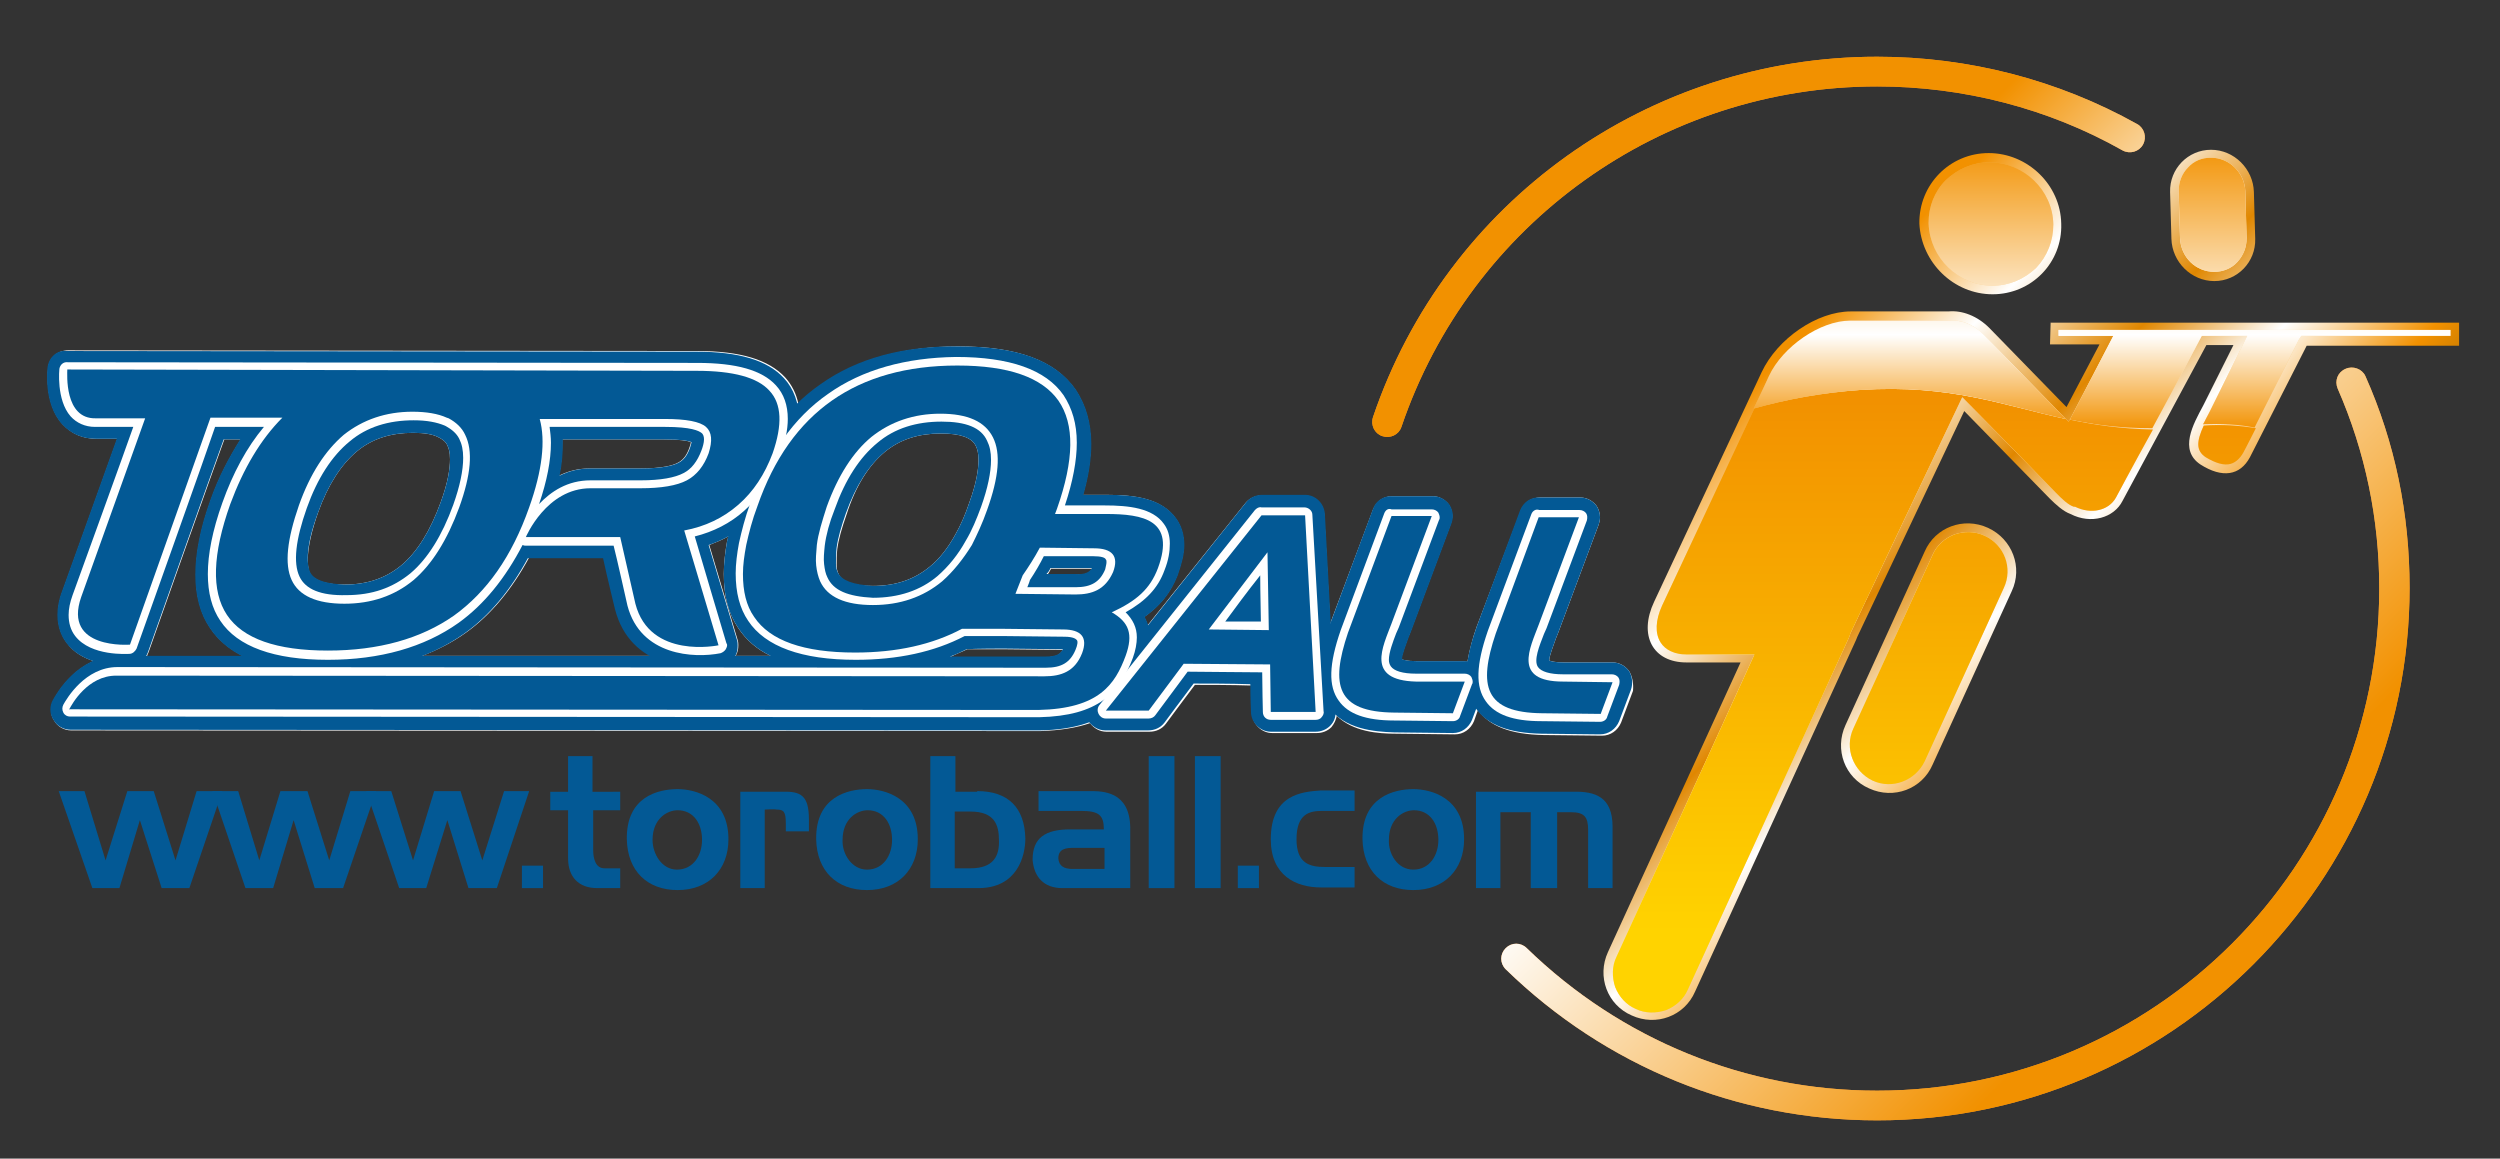 <svg xmlns="http://www.w3.org/2000/svg" xmlns:xlink="http://www.w3.org/1999/xlink" id="Calque_1" x="0px" y="0px" width="378.9px" height="175.6px" viewBox="0 0 378.9 175.6" style="enable-background:new 0 0 378.9 175.6;" xml:space="preserve"><rect x="0" y="0" width="378.9" height="175.6" fill="#333333" stroke="none"/><style type="text/css">	.st0{fill:#FFFFFF;}	.st1{fill:#035995;}	.st2{fill:none;}	.st3{fill:#EE9130;}	.st4{fill:url(#SVGID_1_);}	.st5{fill:url(#SVGID_00000126316677839243868390000008647883599521058728_);}	.st6{fill:url(#SVGID_00000047741049046435230730000012930559596622017927_);}	.st7{fill:url(#SVGID_00000049183229616782512570000000342093757288028580_);}	.st8{fill:url(#SVGID_00000081618450403394201440000001292211610614520214_);}	.st9{fill:url(#SVGID_00000075149801329167568130000013158825744742206613_);}	.st10{fill:url(#SVGID_00000124140668010925210980000005456098452083592624_);}	.st11{fill:url(#SVGID_00000126312294020619104860000014100902482281540543_);}	.st12{fill:url(#SVGID_00000099661375657088357710000009307126904058855828_);}	.st13{fill:url(#SVGID_00000140701915922056991650000008521621524509016507_);}	.st14{fill:url(#SVGID_00000054952612854928399080000014864356690098185644_);}	.st15{fill:url(#SVGID_00000140722452156644792580000016072917064274294937_);}	.st16{fill:url(#SVGID_00000168077520524581650950000009380583256408588163_);}	.st17{fill:url(#SVGID_00000135682963487525294970000004594305771974298765_);}	.st18{fill:url(#SVGID_00000091700038350246415920000003402087573200078736_);}	.st19{fill:url(#SVGID_00000160889060950373788900000005369986210785386923_);}	.st20{fill:url(#SVGID_00000137120811822315363660000013948559375247641531_);}</style><path class="st0" d="M246.9,101.7c-0.6-0.8-1.5-1.3-2.5-1.3l-7.4,0c-1.4,0-2-0.2-2.2-0.3c0,0,0,0,0,0c0-0.7,0.7-2.4,1-3.3l0.4-1 l6.1-16.3c0.1-0.3,0.2-0.7,0.2-1.1c0-0.6-0.2-1.2-0.5-1.7c-0.6-0.8-1.5-1.3-2.5-1.3l-6.1,0c-1.3,0-2.4,0.8-2.9,2L223.8,95 c-0.6,1.7-1.1,3.5-1.4,5.3c-0.1,0-0.3-0.1-0.4-0.1l-7.4,0c-1.4,0-2-0.2-2.2-0.3c0,0,0,0,0,0c0-0.7,0.7-2.4,1-3.3c0,0,0.4-0.9,0.4-1 c0,0,6.1-16.3,6.1-16.3c0.1-0.3,0.2-0.7,0.2-1.1c0-0.6-0.2-1.2-0.5-1.7c-0.6-0.8-1.5-1.3-2.5-1.3l-6.1,0c-1.3,0-2.4,0.8-2.9,2 l-6.5,17.3L200.7,78c-0.1-1.6-1.4-2.9-3-2.9l-6.5,0c-0.9,0-1.8,0.4-2.4,1.1l-14.9,18.6c-0.1-0.5-0.3-0.9-0.5-1.3 c2.4-1.7,4-3.7,5-6.3c0.6-1.7,1-3.2,1-4.6c0-1.5-0.4-2.9-1.2-4c-2.2-3.1-6.3-3.6-10.5-3.6c0,0-1.7,0-3.6,0c0.8-2.8,1.2-5.4,1.2-7.7 c0-3.2-0.8-5.9-2.3-8.2c-3.1-4.5-8.9-6.6-17.8-6.6c-8.3,0-15.2,2-20.7,5.8c-1.2,0.9-2.4,1.9-3.5,2.9c-0.3-1.5-1-2.9-2-4 c-2.5-2.7-6.8-4-13.3-4c0,0-95.4-0.1-95.4-0.1c-1.5,0-2.8,1.1-3,2.6c0,0.1-0.7,5.4,2.2,8.6c1.3,1.4,3,2.2,5.1,2.2h3.2 c-2.1,5.9-8.3,23.1-8.3,23.1c-0.5,1.3-0.7,2.5-0.7,3.6c0,2,0.7,3.4,1.4,4.3c1,1.4,2.5,2.2,4,2.7c-3.6,1.6-5.7,5.1-6.1,6 c-0.5,0.9-0.5,2.1,0.1,3c0.5,0.9,1.5,1.5,2.6,1.5l146.9,0.1c3-0.1,5.5-0.5,7.5-1.2c0.6,0.8,1.5,1.3,2.5,1.3l6.5,0 c1,0,1.9-0.4,2.5-1.2c0,0,3.1-4.2,4.4-5.9c1.8,0,5.6,0,8.6,0.1c0,2,0.1,4.2,0.1,4.2c0,1.6,1.4,3,3,3l6.8,0c0.8,0,1.6-0.3,2.2-0.9 c0.4-0.5,0.7-1.1,0.8-1.7c2.5,2.4,6.2,2.7,9,2.7c0,0,8.9,0.1,8.9,0.1c1.3,0,2.4-0.8,2.9-2l0.6-1.7c0,0,0,0,0,0 c1.8,2.5,5,3.7,9.9,3.8l8.9,0.1c1.3,0,2.4-0.8,2.9-2l1.8-4.8C247.6,103.6,247.4,102.5,246.9,101.7 M111.8,97c0,0-3.1-10.4-4.3-14.4 c1-0.4,2-0.8,2.9-1.3c-0.1,0.2-0.1,0.5-0.2,0.7c-0.3,1.7-0.5,3.4-0.5,4.9c0,0.1,0,0.1,0,0.2c0,3.2,0.7,5.9,2.2,8.1 c1.2,1.8,2.8,3.2,4.9,4.2c-1.8,0-3.5,0-5.3,0c0,0,0,0,0,0c0.3-0.5,0.4-1,0.4-1.6C111.9,97.6,111.9,97.3,111.8,97 M104.5,67.8 c-0.4,1.2-1,2-1.9,2.4c-0.6,0.3-2.1,0.8-5.6,0.8h-7.6c-1.8,0-3.3,0.4-4.7,1.1c0.4-1.8,0.5-3.4,0.5-4.9c0-0.2,0-0.4,0-0.6 c4.6,0,15.5,0,15.5,0c2.4,0,3.5,0.2,4,0.4C104.7,67.2,104.6,67.5,104.5,67.8 M48.2,77.7L48.2,77.7c1.5-4.2,3.5-7.3,5.9-9.3 c2.3-1.9,5.1-2.8,8.5-2.8c1.7,0,3,0.2,3.9,0.7c0,0,0.2,0.1,0.2,0.1c0.5,0.3,0.9,0.6,1.1,1.1c0.2,0.4,0.4,1,0.4,2.1 c0,1.4-0.3,3.5-1.4,6.5c-1.6,4.4-3.6,7.6-6,9.6c-2.3,1.9-5.1,2.9-8.6,2.9c-2,0-4.5-0.3-5.3-1.8C46.6,85.8,46.2,83.4,48.2,77.7  M22.5,98.9c0,0,10.2-28.8,11.5-32.3h2.5c-1.7,2.7-3.3,5.7-4.5,9.1c-1.6,4.4-2.3,8.2-2.3,11.4c0,3.2,0.7,5.9,2.2,8.1 c1.2,1.8,2.9,3.2,5.1,4.3c-6.4,0-11.6,0-14.7,0C22.3,99.3,22.4,99.1,22.5,98.9 M70.6,95.9c3.8-2.7,7-6.6,9.6-11.4h11.4 c0.6,2.8,1.8,7.7,1.8,7.7c0.9,3.6,3,5.8,5.4,7.2c-11.7,0-23.7,0-34.8,0C66.3,98.5,68.5,97.4,70.6,95.9 M134.1,68.5 c2.3-1.9,5.1-2.8,8.5-2.8c2.9,0,4.7,0.6,5.3,1.9c0.2,0.4,0.4,1,0.4,2.1c0,1.4-0.3,3.5-1.4,6.5c-0.6,1.8-1.3,3.4-2.1,4.8 c-1.1,2-2.4,3.7-3.9,4.9c-2.3,1.9-5.1,2.9-8.6,2.9c-2.9,0-4.7-0.6-5.2-1.8c-0.2-0.4-0.3-0.8-0.3-1.4c0-0.7,0-1.5,0.1-2.4 c0.2-1.5,0.7-3.2,1.4-5.2C129.7,73.6,131.7,70.5,134.1,68.5 M146.6,98.4c1,0,5.4,0,5.4,0s8.2,0.1,9.1,0.1c-0.4,0.7-1,1.1-2.6,1.1 c0,0-5.6,0-14.5,0C144.9,99.1,145.8,98.8,146.6,98.4 M158.7,87.2c0.2-0.3,0.4-0.6,0.6-1c2.1,0,6,0,6.3,0c-0.4,0.6-1,1-2.5,0.9 C163,87.2,160.8,87.2,158.7,87.2z"></path><path class="st0" d="M192.8,84.4c0.2,3.6,0.3,5.7,0.6,11.2c-0.3-0.1-0.6-0.2-0.9-0.2c0,0-4.5,0-8.4-0.1 C188.4,89.9,191.1,86.5,192.8,84.4z"></path><path class="st0" d="M188,80.5l-8.9,11.7c-1.2,1.6-1.4,3.7-0.5,5.5c0.9,1.8,2.7,2.9,4.7,2.9l9.1,0.1c1.4,0,2.8-0.5,3.7-1.5 c1-1,1.5-2.4,1.5-3.8l-0.2-11.8c0-2.2-1.5-4.2-3.6-4.9C191.6,78,189.3,78.7,188,80.5z"></path><path class="st1" d="M7.2,55.7c0,0.1-0.7,5.4,2.2,8.6c1.3,1.4,3,2.2,5.1,2.2c0,0,1.6,0,3.2,0c-2.1,5.9-8.3,23.1-8.3,23.1 c-0.5,1.3-0.7,2.5-0.7,3.6c0,2,0.7,3.4,1.4,4.3c2.9,3.8,9.1,3.4,9.7,3.4c1.2-0.1,2.2-0.9,2.6-2c0,0,10.2-28.8,11.5-32.3 c0.8,0,1.3,0,2.5,0c-1.7,2.7-3.3,5.7-4.5,9.1c-1.6,4.4-2.3,8.2-2.3,11.4c0,3.2,0.7,5.9,2.2,8.1c3,4.5,8.9,6.7,17.8,6.7 c8.3,0,15.3-2,20.8-5.9c3.8-2.7,7-6.6,9.6-11.4c0.8,0,8.2,0,11.4,0c0.6,2.8,1.8,7.7,1.8,7.7c2.3,9,11.6,9.5,16.2,8.6 c0.8-0.2,1.6-0.7,2-1.4c0.3-0.5,0.4-1,0.4-1.6c0-0.3,0-0.6-0.1-0.9c0,0-3.1-10.4-4.3-14.4c2.4-0.8,4.6-2.1,6.5-3.7 c2.7-2.4,4.7-5.4,6-9.1c0.8-2.3,1.2-4.4,1.2-6.2c0-2.5-0.8-4.7-2.3-6.3c-2.5-2.7-6.8-4-13.3-4c0,0-95.4-0.1-95.4-0.1 C8.7,53,7.4,54.1,7.2,55.7 M13.9,60.3c-0.2-0.2-0.4-0.7-0.5-1.2c6,0,92.2,0.1,92.2,0.1c6,0,8.1,1.3,8.8,2c0.5,0.6,0.7,1.4,0.7,2.3 c0,1.3-0.4,2.9-0.9,4.2c-1,2.7-2.4,4.9-4.3,6.6c-1.9,1.7-4.1,2.7-6.8,3.2c-0.8,0.2-1.6,0.7-2,1.4c-0.3,0.5-0.4,1-0.4,1.6 c0,0.3,0,0.6,0.1,0.9c0,0,2.7,9.2,4.1,13.7c-2.2-0.2-4.9-1.1-5.7-4.3c0,0-2.3-10-2.3-10c-0.3-1.4-1.5-2.4-3-2.4c0,0-4.1,0-8.1,0 c1-0.8,2.2-1.3,3.6-1.3H97c3.7,0,6.5-0.5,8.4-1.5c2.2-1.2,3.8-3.1,4.8-5.8c0.4-1.2,0.6-2.2,0.6-3.1c0-2.2-1.1-3.6-1.9-4.2 c-1.5-1.3-4.1-1.9-8.2-1.9h-19c-0.9,0-1.8,0.4-2.4,1.2c-0.6,0.8-0.8,1.7-0.5,2.6c0.8,2.8,0.2,6.7-1.5,11.6 c-2.4,6.8-5.9,11.8-10.3,14.9c-4.4,3.2-10.3,4.8-17.3,4.8c-4.6,0-10.5-0.7-12.8-4c-1.8-2.7-1.5-7.5,0.8-14.1c1.8-5,4.2-9,7.2-12 c0.9-0.9,1.1-2.2,0.7-3.3c-0.5-1.1-1.6-1.9-2.8-1.9H31.8c-1.3,0-2.4,0.8-2.9,2c0,0-10.2,28.6-11.5,32.3c-1.1-0.1-2.2-0.4-2.6-1 c-0.1-0.1-0.2-0.4-0.2-0.6c0-0.4,0.1-0.9,0.3-1.5c0,0,9.7-27.1,9.7-27.1c0.3-0.9,0.2-2-0.4-2.8c-0.6-0.8-1.5-1.3-2.5-1.3 c0,0-7.5,0-7.5,0C14.1,60.4,14,60.3,13.9,60.3 M100.8,66.6c2.4,0,3.5,0.2,4,0.4c0,0.2-0.1,0.4-0.2,0.8c-0.4,1.2-1,2-1.9,2.4 c-0.6,0.3-2.1,0.8-5.6,0.8h-7.6c-1.8,0-3.3,0.4-4.7,1.1c0.4-1.8,0.5-3.4,0.5-4.9c0-0.2,0-0.4,0-0.6C89.8,66.6,100.8,66.6,100.8,66.6 z"></path><path class="st1" d="M50.3,63.6c-3.3,2.7-5.9,6.7-7.8,12c-1.3,3.5-1.9,6.5-1.9,9c0,1.8,0.3,3.3,0.9,4.6c1.7,3.5,5.3,5.3,10.7,5.3 c4.9,0,9.1-1.4,12.5-4.3c3.3-2.7,5.9-6.8,7.8-12.3c2.1-5.8,2.3-10.2,0.8-13.3c-0.8-1.7-2.1-3-3.9-3.9c0,0-0.3-0.1-0.3-0.1 c-1.8-0.9-4-1.2-6.6-1.2C57.8,59.4,53.7,60.8,50.3,63.6 M47,86.7c-0.4-0.9-0.9-3.3,1.2-9c0,0,0,0,0,0c1.5-4.2,3.5-7.3,5.9-9.3 c2.3-1.9,5.1-2.8,8.5-2.8c1.7,0,3,0.2,3.9,0.7c0,0,0.2,0.1,0.2,0.1c0.5,0.3,0.9,0.6,1.1,1.1c0.2,0.4,0.4,1,0.4,2.1 c0,1.4-0.3,3.5-1.4,6.5c-1.6,4.4-3.6,7.6-6,9.6c-2.3,1.9-5.1,2.9-8.6,2.9C50.3,88.5,47.7,88.2,47,86.7 M42.5,75.6 C42.5,75.6,42.5,75.6,42.5,75.6C42.5,75.6,42.5,75.6,42.5,75.6z"></path><path class="st1" d="M188.8,76.2l-23.6,29.6c-0.7,0.9-0.9,2.2-0.4,3.2c0.5,1,1.6,1.7,2.7,1.7l6.5,0c1,0,1.9-0.4,2.5-1.2 c0,0,3.1-4.2,4.4-5.9c1.8,0,5.6,0,8.6,0.1c0,2,0.1,4.2,0.1,4.2c0,1.6,1.4,3,3,3l6.8,0c0.8,0,1.6-0.3,2.2-0.9 c0.6-0.6,0.9-1.4,0.8-2.3l-1.6-29.8c-0.1-1.6-1.4-2.9-3-2.9l-6.5,0C190.3,75,189.4,75.4,188.8,76.2 M192.6,81.1c0.8,0,1.1,0,2.2,0 c0.2,4.1,1,19.1,1.3,23.7c-0.3,0-0.3,0-0.6,0c0-2-0.1-4.2-0.1-4.2c0-1.6-1.4-3-3-3c0,0-12.6-0.1-12.9-0.1 C185.8,89.6,191.7,82.3,192.6,81.1z"></path><path class="st1" d="M189.7,81.8l-8.9,11.7c-0.7,0.9-0.8,2.1-0.3,3.2c0.5,1,1.6,1.7,2.7,1.7l9.1,0.1c0.8,0,1.6-0.3,2.2-0.9 c0.6-0.6,0.9-1.4,0.9-2.2l-0.2-11.8c0-1.3-0.9-2.4-2.1-2.8C191.9,80.4,190.5,80.8,189.7,81.8z"></path><path class="st1" d="M208.1,77.1l-6.6,17.7c-1.4,4-2.6,8.9-0.1,12.4c2.4,3.3,6.8,3.7,9.9,3.8c0,0,8.9,0.1,8.9,0.1 c1.3,0,2.4-0.8,2.9-2l1.8-4.8c0.1-0.3,0.2-0.7,0.2-1.1c0-0.6-0.2-1.2-0.5-1.7c-0.6-0.8-1.5-1.3-2.5-1.3l-7.4,0c-1.4,0-2-0.2-2.2-0.3 c0,0,0,0,0,0c0-0.7,0.7-2.4,1-3.3l0.4-1c0,0,6.1-16.3,6.1-16.3c0.1-0.3,0.2-0.7,0.2-1.1c0-0.6-0.2-1.2-0.5-1.7 c-0.6-0.8-1.5-1.3-2.5-1.3l-6.1,0C209.7,75.1,208.5,75.9,208.1,77.1 M206.3,103.7c-0.2-0.2-0.3-0.7-0.3-1.5c0-0.6,0.1-1.5,0.4-2.6 c0,0.1,0,0.2,0,0.2c0,1.2,0.3,2.3,1,3.4c0.4,0.6,0.9,1.1,1.5,1.5C207.1,104.5,206.5,103.9,206.3,103.7 M213.8,95.6L213.8,95.6 C213.8,95.6,213.8,95.6,213.8,95.6z"></path><path class="st1" d="M230.4,77.3l-6.6,17.7c-1.4,4-2.6,8.9-0.1,12.4c1.8,2.5,5,3.7,9.9,3.8l8.9,0.1c1.3,0,2.4-0.8,2.9-2l1.8-4.8 c0.3-0.9,0.2-2-0.3-2.8c-0.6-0.8-1.5-1.3-2.5-1.3l-7.4,0l0,0c-1.4,0-2-0.2-2.2-0.3c0,0,0,0,0,0c0-0.7,0.7-2.4,1-3.3l0.4-1l6.1-16.3 c0.1-0.3,0.2-0.7,0.2-1.1c0-0.6-0.2-1.2-0.5-1.7c-0.6-0.8-1.5-1.3-2.5-1.3l-6.1,0C232,75.3,230.9,76.1,230.4,77.3 M228.7,103.8 c-0.2-0.2-0.3-0.7-0.3-1.5c0-0.6,0.1-1.5,0.4-2.6c0,0.1,0,0.2,0,0.2c0,1.2,0.3,2.3,1,3.4c0.4,0.6,0.9,1.1,1.5,1.5 C229.4,104.6,228.9,104.1,228.7,103.8z"></path><path class="st1" d="M124.4,58.2c-5.5,3.8-9.7,9.7-12.4,17.5c-0.8,2.3-1.4,4.3-1.8,6.3c-0.3,1.7-0.5,3.4-0.5,4.9c0,0.1,0,0.1,0,0.2 c0,3.2,0.7,5.9,2.2,8.1c1.2,1.8,2.8,3.2,4.9,4.2c-41.2,0-98.1,0-98.1,0c0,0-0.9,0-0.9,0c-6,0-9.2,5.6-9.8,6.7 c-0.5,0.9-0.5,2.1,0.1,3c0.5,0.9,1.5,1.5,2.6,1.5l146.9,0.1c10.7-0.2,14-5.2,15.9-10.2c0.5-1.4,0.8-2.6,0.8-3.8 c0-1.2-0.3-2.2-0.8-3.2c2.4-1.7,4-3.7,5-6.3c0.6-1.7,1-3.2,1-4.6c0-1.5-0.4-2.9-1.2-4c-2.2-3.1-6.3-3.6-10.5-3.6c0,0-1.7,0-3.6,0 c0.8-2.8,1.2-5.4,1.2-7.7c0-3.2-0.8-5.9-2.3-8.2c-3.1-4.5-8.9-6.6-17.8-6.6C136.9,52.4,129.9,54.3,124.4,58.2 M116.9,91.8 c-0.8-1.2-1.2-2.8-1.2-4.8c0-1.1,0.2-2.4,0.4-3.8c0.3-1.7,0.8-3.5,1.5-5.4c2.3-6.5,5.8-11.4,10.2-14.5c4.5-3.1,10.2-4.7,17.2-4.7 c6.6,0,10.9,1.3,12.8,4c0.8,1.2,1.2,2.8,1.2,4.8c0,2.4-0.6,5.4-1.8,8.9c0,0-0.3,0.7-0.3,0.7c-0.1,0.3-0.2,0.7-0.2,1.1 c0,0.6,0.2,1.2,0.5,1.7c0.6,0.8,1.5,1.3,2.5,1.3l7.7,0c4.4,0,5.3,0.7,5.5,1c0.1,0.1,0.1,0.3,0.1,0.6c0,0.5-0.1,1.3-0.6,2.5 c-0.8,2.2-2.3,3.5-5.4,5c-1,0.5-1.7,1.5-1.8,2.6c0,0,0,0.1,0,0.1c0,0.3,0.1,0.5,0.2,0.7c-1.1-0.8-2.5-1.3-4.4-1.3 c0,0-9.3-0.1-9.3-0.1H146c-0.5,0-1,0.1-1.4,0.4c-4,2.1-9,3.2-14.8,3.2C125.1,95.8,119.2,95.1,116.9,91.8 M152,98.3L152,98.3 c0,0,8.2,0.1,9.1,0.1c-0.4,0.7-1,1.1-2.6,1.1c0,0-5.6,0-14.5,0c0.9-0.3,1.7-0.7,2.5-1.1C147.6,98.3,152,98.3,152,98.3 M167,100.1 c0.4-1,0.5-1.9,0.5-2.7c0-0.7-0.2-1.3-0.4-1.8c0.6,0.4,1,0.6,1,1.2c0,0.4-0.1,0.9-0.4,1.6v0c-0.4,1.1-0.9,2.1-1.6,3 C166.5,100.9,166.8,100.6,167,100.1 M173.5,100.5L173.5,100.5L173.5,100.5C173.5,100.5,173.5,100.5,173.5,100.5z"></path><path class="st1" d="M130.3,63.7c-3.3,2.7-5.9,6.7-7.8,12c-0.8,2.3-1.4,4.5-1.7,6.4c-0.2,1.3-0.3,2.6-0.2,3.8 c0.1,1.3,0.4,2.5,0.9,3.5c1.7,3.5,5.3,5.3,10.7,5.3c4.9,0,9.1-1.4,12.5-4.3c0,0,0,0,0,0c2-1.7,3.8-3.9,5.3-6.6 c1-1.7,1.8-3.6,2.6-5.7c2.1-5.8,2.3-10.2,0.8-13.3c-1.7-3.5-5.3-5.2-10.7-5.2C137.8,59.5,133.7,61,130.3,63.7 M127,86.8 c-0.2-0.4-0.3-0.8-0.3-1.4c0-0.7,0-1.5,0.1-2.4c0.2-1.5,0.7-3.2,1.4-5.2c1.5-4.2,3.5-7.3,5.9-9.3c2.3-1.9,5.1-2.8,8.5-2.8 c2.9,0,4.7,0.6,5.3,1.9c0.2,0.4,0.4,1,0.4,2.1c0,1.4-0.3,3.5-1.4,6.5c-0.6,1.8-1.3,3.4-2.1,4.8c-1.1,2-2.4,3.7-3.9,4.9 c-2.3,1.9-5.1,2.9-8.6,2.9C129.3,88.6,127.6,88,127,86.8z"></path><path class="st1" d="M154.9,81.6c-0.7,1.3-1.5,2.6-2.4,3.8c-0.2,0.2-0.3,0.5-0.4,0.7l-1.1,2.8c-0.3,0.9-0.2,2,0.3,2.8 c0.6,0.8,1.5,1.3,2.5,1.3l9.1,0.1h0c4.2,0,7-1.8,8.5-5.3c1-2.7,0.4-4.4-0.3-5.4c-1-1.5-2.9-2.3-5.4-2.3l-8.2-0.1 C156.5,80,155.4,80.6,154.9,81.6 M159.2,86.1c2.1,0,6,0,6.3,0c-0.4,0.6-1,1-2.5,0.9c0,0-2.2,0-4.4,0 C158.9,86.7,159.1,86.4,159.2,86.1z"></path><path class="st0" d="M9,55.9c0,0-0.5,4.7,1.7,7.2c0.9,1,2.2,1.6,3.7,1.6c0,0,3.7,0,5.8,0c-1,2.9-9.2,25.5-9.2,25.5 c-0.4,1.1-0.6,2.1-0.6,3c0,1.2,0.3,2.3,1,3.2c2.4,3.1,7.9,2.7,8.2,2.7c0.5,0,0.9-0.4,1.1-0.8c0,0,11.4-32,11.9-33.6 c1.1,0,4.6,0,7.4,0c-2.6,3.1-4.7,7-6.3,11.5c-1.5,4.2-2.2,7.8-2.2,10.8c0,2.8,0.6,5.2,1.9,7.1c2.6,3.9,8.1,5.9,16.3,5.9 c7.9,0,14.6-1.9,19.8-5.6c3.9-2.8,7.1-6.8,9.7-11.8c0.2,0.1,0.3,0.1,0.5,0.1c0,0,11.6,0,13.3,0c0.4,1.5,2.1,9.1,2.1,9.1 c2,7.6,10.1,8,14.1,7.2c0.3-0.1,0.6-0.3,0.8-0.6c0.1-0.2,0.2-0.4,0.2-0.6c0-0.1,0-0.2-0.1-0.3c0,0-4.2-14.1-4.8-16.2 c2.8-0.7,5.4-2,7.5-3.9c2.4-2.1,4.3-5,5.5-8.3c0.7-2.1,1.1-4,1.1-5.6c0-2.1-0.6-3.8-1.8-5.1c-2.1-2.3-6-3.4-11.9-3.4 c0,0-95.4-0.1-95.4-0.1C9.6,54.8,9.1,55.3,9,55.9 M12.6,61.5c-0.9-1.1-1.2-3-1.2-4.2c2.3,0,94.2,0.1,94.2,0.1 c5.1,0,8.5,0.9,10.1,2.6c0.8,0.9,1.2,2,1.2,3.5c0,1.3-0.3,2.9-1,4.8c-1.1,3-2.7,5.4-4.8,7.3c-2.1,1.9-4.7,3.1-7.7,3.6 c-0.3,0.1-0.6,0.3-0.8,0.6c-0.1,0.2-0.2,0.4-0.2,0.6c0,0.1,0,0.2,0.1,0.3c0,0,4.1,13.7,4.8,16c-2.6,0.2-8.4,0.1-9.9-5.6 c0,0-2.3-10-2.3-10c-0.1-0.6-0.6-0.9-1.2-0.9c0,0-9.2,0-12.2,0c1.3-2,3.8-5,7.7-5H97c3.4,0,5.9-0.4,7.6-1.3c1.8-0.9,3.1-2.5,3.9-4.8 c0.3-0.9,0.5-1.8,0.5-2.6c0-1.2-0.4-2.1-1.2-2.8c-1.2-1-3.4-1.5-7-1.5h-19c-0.4,0-0.7,0.2-1,0.5c-0.2,0.3-0.3,0.7-0.2,1.1 c0.9,3.1,0.3,7.4-1.6,12.7c-2.5,7.1-6.2,12.4-11,15.8c-4.8,3.4-10.9,5.1-18.4,5.1c-7.3,0-12.1-1.6-14.3-4.8c-2.2-3.2-2-8.5,0.6-15.7 c1.9-5.2,4.4-9.5,7.6-12.7c0.3-0.3,0.5-0.9,0.3-1.3c-0.2-0.5-0.6-0.7-1.1-0.7H31.8c-0.5,0-1,0.3-1.1,0.8c0,0-11.4,32.1-11.9,33.6 c-1.6,0-4.2-0.3-5.3-1.8c-0.4-0.5-0.5-1.1-0.5-1.8c0-0.6,0.1-1.3,0.4-2.1l9.7-27.1c0-0.1,0.1-0.3,0.1-0.4c0-0.2-0.1-0.5-0.2-0.7 c-0.2-0.3-0.6-0.5-1-0.5c0,0-7.5,0-7.5,0C13.6,62.2,13,62,12.6,61.5 M100.8,64.7c4,0,5.1,0.6,5.5,0.9c0.3,0.2,0.4,0.6,0.4,1 c0,0.5-0.2,1.2-0.4,1.7c-0.6,1.6-1.5,2.8-2.7,3.4c-1.3,0.7-3.5,1.1-6.5,1.1h-7.6c-3.5,0-6,1.7-7.8,3.6c1.2-3.5,1.8-6.6,1.8-9.3 c0-0.8-0.1-1.6-0.2-2.4C85.8,64.7,100.8,64.7,100.8,64.7z"></path><path class="st0" d="M51.4,65c-3,2.5-5.5,6.2-7.2,11.2c-1.2,3.3-1.8,6.1-1.8,8.4c0,1.5,0.3,2.8,0.8,3.8c1.3,2.8,4.4,4.3,9.1,4.3 c4.4,0,8.2-1.3,11.3-3.8c3-2.5,5.4-6.4,7.3-11.5c1.9-5.3,2.2-9.2,0.8-11.9c-0.6-1.3-1.7-2.3-3.1-3c0,0-0.3-0.1-0.3-0.1 c-1.5-0.7-3.5-1.1-5.8-1.1C58.3,61.2,54.5,62.5,51.4,65 M45.4,87.4c-1-2.1-0.6-5.6,1.1-10.4v0c1.6-4.5,3.8-7.9,6.5-10.1 c2.6-2.2,5.9-3.2,9.7-3.2c2,0,3.5,0.3,4.7,0.8c0,0,0.2,0.1,0.2,0.1c0.9,0.5,1.6,1.1,2,1.9c0.4,0.8,0.6,1.7,0.6,2.9 c0,1.9-0.5,4.3-1.5,7.1c-1.7,4.7-3.9,8.2-6.5,10.4c-2.7,2.2-5.8,3.3-9.7,3.3C48.6,90.3,46.3,89.3,45.4,87.4 M44.2,76.2L44.2,76.2 L44.2,76.2z"></path><path class="st0" d="M190.2,77.3l-23.6,29.6c-0.3,0.4-0.3,0.9-0.1,1.3c0.2,0.4,0.6,0.7,1.1,0.7l6.5,0c0.4,0,0.8-0.2,1-0.5 c0,0,4.3-5.8,4.9-6.6c1,0,9.5,0.1,11.3,0.1c0,1.7,0.1,6,0.1,6c0,0.7,0.5,1.2,1.2,1.2l6.8,0c0.3,0,0.7-0.1,0.9-0.4 c0.2-0.2,0.4-0.6,0.3-0.9L198.9,78c0-0.6-0.6-1.1-1.2-1.1l-6.5,0C190.8,76.8,190.5,77,190.2,77.3 M191.8,79.3c0.8,0,3.4,0,4.8,0 c0.1,2,1.4,25.1,1.5,27.3c-1.3,0-3,0-4.3,0c0-1.7-0.1-6-0.1-6c0-0.7-0.5-1.2-1.2-1.2l-13.1-0.1c-0.4,0-0.8,0.2-1,0.5 c0,0-4.3,5.8-4.9,6.6c-0.6,0-1.8,0-3.3,0C172.7,103.1,191.1,80.1,191.8,79.3z"></path><path class="st0" d="M191.2,82.9l-8.9,11.7c-0.3,0.4-0.3,0.9-0.1,1.3c0.2,0.4,0.6,0.7,1.1,0.7l9.1,0.1c0.3,0,0.6-0.1,0.9-0.4 c0.2-0.2,0.4-0.5,0.4-0.9l-0.2-11.8c0-0.5-0.3-1-0.8-1.1C192,82.4,191.5,82.5,191.2,82.9 M191,87.2c0,2.9,0.1,5.7,0.1,7 c-1.3,0-3.3,0-5.4,0C187.1,92.3,189,89.7,191,87.2z"></path><path class="st0" d="M209.8,77.8l-6.6,17.7c-1.8,5.2-1.9,8.5-0.3,10.7c1.4,2,4.1,3,8.4,3l8.9,0.1c0.5,0,1-0.3,1.1-0.8l1.8-4.8 c0.1-0.1,0.1-0.3,0.1-0.4c0-0.2-0.1-0.5-0.2-0.7c-0.2-0.3-0.6-0.5-1-0.5l-7.4,0c-2,0-3.3-0.4-3.8-1.1c-0.2-0.3-0.3-0.6-0.3-1 c0-1.1,0.6-2.7,1.1-4l0.4-0.9l6.1-16.3c0.1-0.1,0.1-0.3,0.1-0.4c0-0.2-0.1-0.5-0.2-0.7c-0.2-0.3-0.6-0.5-1-0.5l-6.1,0 C210.4,77,210,77.3,209.8,77.8 M211.8,79.4c0.8,0,2.1,0,3.5,0c-1,2.6-5.5,14.7-5.5,14.7c0,0-0.3,0.9-0.3,0.9 c-0.6,1.5-1.3,3.3-1.3,4.9c0,0.8,0.2,1.7,0.7,2.4c1,1.4,2.8,2.1,5.7,2.1c0,0,3.6,0,5.7,0c-0.4,1.1-0.6,1.7-0.9,2.4 c-1.4,0-8.1-0.1-8.1-0.1c-3.4,0-5.5-0.7-6.5-2c-0.4-0.6-0.7-1.5-0.7-2.5c0-1.5,0.4-3.5,1.3-6C205.5,96.3,210.5,82.8,211.8,79.4  M212.1,94.9L212.1,94.9C212.1,94.9,212.1,94.9,212.1,94.9z"></path><path class="st0" d="M232.1,77.9l-6.6,17.7c-1.8,5.2-1.9,8.5-0.3,10.7c1.4,2,4.1,3,8.4,3l8.9,0.1c0.5,0,1-0.3,1.1-0.8l1.8-4.8 c0.1-0.4,0.1-0.8-0.1-1.1c-0.2-0.3-0.6-0.5-1-0.5l-7.4,0l0,0c-2,0-3.3-0.4-3.8-1.1c-0.7-1,0.2-3.2,0.9-5l0.4-0.9l6.1-16.3 c0.1-0.4,0.1-0.8-0.1-1.1c-0.2-0.3-0.6-0.5-1-0.5l-6.1,0C232.8,77.1,232.3,77.4,232.1,77.9 M234.1,79.5c0.8,0,2.1,0,3.5,0 c-1,2.6-5.5,14.7-5.5,14.7l-0.3,0.9c-0.6,1.5-1.3,3.3-1.3,4.9c0,0.8,0.2,1.7,0.7,2.4c1,1.4,2.8,2.1,5.7,2.1c0,0,3.6,0,5.7,0 c-0.4,1.1-0.6,1.7-0.9,2.4c-1.4,0-8.1-0.1-8.1-0.1c-3.4,0-5.5-0.7-6.5-2c-0.4-0.6-0.7-1.5-0.7-2.5c0-1.5,0.4-3.5,1.3-6 C227.8,96.4,232.8,83,234.1,79.5z"></path><path class="st0" d="M125.5,59.7c-5.2,3.6-9.1,9.2-11.8,16.6c-0.8,2.2-1.3,4.2-1.7,6c-0.3,1.6-0.5,3.2-0.5,4.6 c0,2.9,0.6,5.3,1.9,7.2c2.6,3.9,8.1,5.9,16.3,5.9c6.4,0,11.9-1.2,16.5-3.6c0.5,0,5.8,0,5.8,0l9.3,0.1c1.5,0,1.8,0.4,1.9,0.5 c0.2,0.2,0.1,0.8-0.2,1.5c-0.8,1.9-2.1,2.7-4.5,2.7c0,0-139.8-0.1-139.8-0.1c-0.1,0-0.9,0-0.9,0c-4.9,0-7.7,4.8-8.2,5.7 c-0.2,0.4-0.2,0.8,0,1.2c0.2,0.4,0.6,0.6,1,0.6l146.9,0.1c9-0.2,12.2-3.7,14.2-9c0.4-1.1,0.6-2.2,0.6-3.1c0-1.5-0.6-2.7-1.7-3.8 c3-1.7,4.9-3.6,5.9-6.4c0.6-1.5,0.8-2.8,0.8-4c0-1.2-0.3-2.2-0.9-3c-1.7-2.4-5.3-2.8-9-2.8c0,0-3.8,0-6,0c1.2-3.6,1.8-6.8,1.8-9.5 c0-2.9-0.7-5.2-2-7.2c-2.7-3.9-8.2-5.8-16.3-5.8C137.3,54.2,130.7,56,125.5,59.7 M115.4,92.8c-1-1.5-1.5-3.5-1.5-5.9 c0-1.3,0.2-2.7,0.5-4.2c0.3-1.8,0.9-3.6,1.6-5.7c2.5-6.9,6.1-12.1,10.9-15.4c4.8-3.3,10.9-5,18.3-5c7.3,0,12.1,1.6,14.3,4.8 c2.2,3.2,2.1,8.3-0.4,15.3c0,0-0.3,0.8-0.3,0.8c-0.1,0.4-0.1,0.8,0.1,1.1c0.2,0.3,0.6,0.5,1,0.5l7.7,0c2.7,0,6,0.2,7,1.8 c0.7,1,0.6,2.6-0.3,4.8c-1,2.7-2.8,4.4-6.4,6c-0.4,0.2-0.7,0.6-0.7,1c0,0.5,0.2,0.9,0.6,1.1c1.9,1.1,2.7,2.2,1.6,5.1l0,0 c-1.4,3.8-3.4,7.3-11.9,7.4c0,0-126.3-0.1-144.6-0.1c1-1.2,2.7-2.7,4.8-2.7l1,0c0,0,139.8,0.1,139.8,0.1c2.2,0,5.2-0.4,6.8-4.3 c0.6-1.6,0.5-2.8-0.1-3.8c-0.7-1-2-1.5-3.9-1.5L152,94h-6c-0.2,0-0.4,0-0.6,0.1c-4.3,2.3-9.6,3.4-15.6,3.4 C122.4,97.6,117.6,96,115.4,92.8 M171.8,99.8L171.8,99.8L171.8,99.8L171.8,99.8z"></path><path class="st0" d="M131.4,65.2c-3,2.5-5.5,6.2-7.2,11.2c-0.8,2.2-1.3,4.3-1.6,6c-0.2,1.2-0.2,2.3-0.2,3.4c0.1,1.1,0.3,2.1,0.7,2.9 c1.3,2.8,4.4,4.3,9.1,4.3c4.4,0,8.2-1.3,11.3-3.8c0,0,0,0,0,0c1.8-1.5,3.4-3.6,4.8-6.1c0.9-1.6,1.7-3.5,2.4-5.4 c1.9-5.3,2.2-9.2,0.8-11.9c-1.4-2.8-4.4-4.2-9.1-4.2C138.3,61.4,134.5,62.6,131.4,65.2 M125.4,87.5c-0.3-0.6-0.4-1.2-0.5-2 c-0.1-0.8,0-1.8,0.1-2.8c0.2-1.6,0.7-3.5,1.5-5.5c1.6-4.5,3.8-7.9,6.5-10.1c2.6-2.2,5.9-3.2,9.7-3.2c3.7,0,6,0.9,6.9,2.9 c0.4,0.8,0.6,1.7,0.6,2.9c0,1.9-0.5,4.3-1.5,7.1c-0.7,1.9-1.4,3.6-2.3,5.1c-1.2,2.2-2.7,4-4.3,5.4c-2.6,2.2-5.9,3.3-9.8,3.3l0,0 C128.5,90.4,126.3,89.5,125.4,87.5z"></path><path class="st0" d="M156.5,82.5c-0.7,1.4-1.6,2.8-2.5,4c-0.1,0.1-0.1,0.2-0.2,0.3l-1.1,2.8c-0.1,0.4-0.1,0.8,0.1,1.1 c0.2,0.3,0.6,0.5,1,0.5l9.1,0.1l0,0c2.2,0,5.3-0.4,6.8-4.2c0.6-1.5,0.5-2.8-0.1-3.7c-0.7-1-2-1.5-3.9-1.5l-8.2-0.1 C157.1,81.8,156.7,82.1,156.5,82.5 M158.2,84.3c1.1,0,7.5,0,7.5,0c1.2,0,1.8,0.2,1.9,0.5c0.1,0.1,0.1,0.2,0.1,0.4 c0,0.3-0.1,0.6-0.2,1.1c-0.8,1.9-2.1,2.7-4.5,2.7c0,0-5.1,0-7.3,0c0.2-0.5,0.4-1,0.4-1.1C156.9,86.7,157.6,85.5,158.2,84.3z"></path><polygon class="st1" points="10.5,107.5 10.6,107.5 10.6,107.4 "></polygon><path class="st2" d="M14.5,63.4h7.5l-9.7,27.1c-2.8,8,7.4,7.2,7.4,7.2l12.2-34.4h10.9c-3.3,3.3-5.9,7.7-7.9,13.1 c-2.7,7.6-2.9,13.2-0.5,16.8c2.4,3.6,7.5,5.4,15.3,5.4c7.7,0,14.1-1.8,19.1-5.3c5-3.6,8.8-9,11.4-16.4c2-5.6,2.5-10.1,1.6-13.4h19 c3.2,0,5.3,0.4,6.2,1.2c0.9,0.8,1,2.1,0.4,4c-0.7,1.9-1.8,3.3-3.3,4.1c-1.5,0.8-3.9,1.2-7,1.2h-7.6c-6.7,0-9.8,7.4-9.8,7.4h14.3 l2.3,10.1c2.2,8.5,12.6,6.3,12.6,6.3l-5.2-17.4c3.2-0.6,5.9-1.9,8.2-3.9c2.3-2,4-4.6,5.2-7.8c1.5-4.3,1.4-7.5-0.5-9.5 c-1.8-2-5.5-3-11-3L10.2,56C10.2,56.6,9.7,63.5,14.5,63.4 M45.3,76.6c1.7-4.8,4-8.3,6.8-10.7c2.9-2.3,6.4-3.5,10.4-3.5 c2.1,0,3.9,0.3,5.2,0.9l0.3,0.1c1.1,0.6,2,1.4,2.5,2.5c1.2,2.4,0.9,6-0.9,11c-1.8,4.9-4.1,8.6-6.9,11c-2.9,2.4-6.4,3.6-10.5,3.6 c-4.2,0-6.9-1.2-8-3.6C43.1,85.5,43.5,81.8,45.3,76.6z"></path><path class="st2" d="M191.2,78.1l-23.6,29.6l6.5,0l5.3-7.1l13.1,0.1l0.1,7.2l6.8,0l-1.6-29.8L191.2,78.1 M183.2,95.4l8.9-11.7 l0.2,11.8L183.2,95.4z"></path><path class="st2" d="M210.9,94.5l6.1-16.3l-6.1,0l-6.6,17.7c-2.7,8-1.7,12,7,12.1l8.9,0.1l1.8-4.8l-7.4,0 C206.9,103.1,209.6,98,210.9,94.5z"></path><path class="st2" d="M236.9,103.3c-7.7,0-5-5.1-3.7-8.6l6.1-16.3l-6.1,0L226.7,96c-2.7,8-1.7,12,7,12.1l8.9,0.1l1.8-4.8L236.9,103.3 z"></path><path class="st2" d="M170.6,99.4c1.2-3.3,0.5-5.1-2.1-6.6c3.7-1.7,5.8-3.5,7-6.7c2.7-7.3-2.2-8.2-7.9-8.2l-7.7,0 c0.1-0.3,0.2-0.5,0.3-0.8c2.6-7.4,2.7-12.8,0.2-16.4c-2.5-3.5-7.5-5.3-15.3-5.3c-7.7,0-14,1.8-19,5.3c-5,3.5-8.8,8.8-11.3,16 c-0.8,2.1-1.3,4.1-1.7,5.9c-0.3,1.6-0.5,3-0.5,4.4c0,2.6,0.5,4.8,1.7,6.5c2.4,3.6,7.5,5.4,15.3,5.4c6.3,0,11.7-1.2,16.2-3.6h6 l9.3,0.1c2.8,0,3.8,1.2,2.9,3.6c-1.1,2.8-3.2,3.5-5.7,3.5l-139.8-0.1c0,0-0.5,0-0.9,0c-4.3,0-6.7,4.3-7.1,5.1l146.9,0.1 C166.6,107.4,169,103.7,170.6,99.4 M142.8,88.1c-2.9,2.4-6.4,3.6-10.5,3.6c-4.2,0-6.9-1.2-8-3.6c-0.3-0.7-0.5-1.5-0.6-2.4 c-0.1-0.9,0-1.9,0.1-3.1c0.2-1.7,0.8-3.6,1.5-5.8c1.7-4.7,4-8.3,6.8-10.6c2.9-2.3,6.4-3.5,10.4-3.5c4.2,0,6.8,1.2,8,3.6 c1.2,2.4,0.9,6-0.9,11c-0.7,2-1.5,3.7-2.3,5.3C146,84.7,144.5,86.6,142.8,88.1 M163,90.1l-9.1-0.1l1.1-2.8c0.9-1.3,1.8-2.7,2.6-4.2 l8.2,0.1c2.8,0,3.8,1.2,2.9,3.6C167.5,89.4,165.5,90.1,163,90.1z"></path><path class="st1" d="M14.5,63.4h7.5l-9.7,27.1c-2.8,8,7.4,7.2,7.4,7.2l12.2-34.4h10.9c-3.3,3.3-5.9,7.7-7.9,13.1 c-2.7,7.6-2.9,13.2-0.5,16.8c2.4,3.6,7.5,5.4,15.3,5.4c7.7,0,14.1-1.8,19.1-5.3c5-3.6,8.8-9,11.4-16.4c2-5.6,2.5-10.1,1.6-13.4h19 c3.2,0,5.3,0.4,6.2,1.2c0.9,0.8,1,2.1,0.4,4c-0.7,1.9-1.8,3.3-3.3,4.1c-1.5,0.8-3.9,1.2-7,1.2h-7.6c-6.7,0-9.8,7.4-9.8,7.4h14.3 l2.3,10.1c2.2,8.5,12.6,6.3,12.6,6.3l-5.2-17.4c3.2-0.6,5.9-1.9,8.2-3.9c2.3-2,4-4.6,5.2-7.8c1.5-4.3,1.4-7.5-0.5-9.5 c-1.8-2-5.5-3-11-3L10.2,56C10.2,56.6,9.7,63.5,14.5,63.4 M45.3,76.6c1.7-4.8,4-8.3,6.8-10.7c2.9-2.3,6.4-3.5,10.4-3.5 c2.1,0,3.9,0.3,5.2,0.9l0.3,0.1c1.1,0.6,2,1.4,2.5,2.5c1.2,2.4,0.9,6-0.9,11c-1.8,4.9-4.1,8.6-6.9,11c-2.9,2.4-6.4,3.6-10.5,3.6 c-4.2,0-6.9-1.2-8-3.6C43.1,85.5,43.5,81.8,45.3,76.6z"></path><path class="st1" d="M191.2,78.1l-23.6,29.6l6.5,0l5.3-7.1l13.1,0.1l0.1,7.2l6.8,0l-1.6-29.8L191.2,78.1 M183.2,95.4l8.9-11.7 l0.2,11.8L183.2,95.4z"></path><path class="st1" d="M210.9,94.5l6.1-16.3l-6.1,0l-6.6,17.7c-2.7,8-1.7,12,7,12.1l8.9,0.1l1.8-4.8l-7.4,0 C206.9,103.1,209.6,98,210.9,94.5z"></path><path class="st1" d="M236.9,103.3c-7.7,0-5-5.1-3.7-8.6l6.1-16.3l-6.1,0L226.7,96c-2.7,8-1.7,12,7,12.1l8.9,0.1l1.8-4.8L236.9,103.3 z"></path><path class="st1" d="M170.6,99.4c1.2-3.3,0.5-5.1-2.1-6.6c3.7-1.7,5.8-3.5,7-6.7c2.7-7.3-2.2-8.2-7.9-8.2l-7.7,0 c0.1-0.3,0.2-0.5,0.3-0.8c2.6-7.4,2.7-12.8,0.2-16.4c-2.5-3.5-7.5-5.3-15.3-5.3c-7.7,0-14,1.8-19,5.3c-5,3.5-8.8,8.8-11.3,16 c-0.8,2.1-1.3,4.1-1.7,5.9c-0.3,1.6-0.5,3-0.5,4.4c0,2.6,0.5,4.8,1.7,6.5c2.4,3.6,7.5,5.4,15.3,5.4c6.3,0,11.7-1.2,16.2-3.6h6 l9.3,0.1c2.8,0,3.8,1.2,2.9,3.6c-1.1,2.8-3.2,3.5-5.7,3.5l-139.8-0.1c0,0-0.5,0-0.9,0c-4.3,0-6.7,4.3-7.1,5.1l146.9,0.1 C166.6,107.4,169,103.7,170.6,99.4 M142.8,88.1c-2.9,2.4-6.4,3.6-10.5,3.6c-4.2,0-6.9-1.2-8-3.6c-0.3-0.7-0.5-1.5-0.6-2.4 c-0.1-0.9,0-1.9,0.1-3.1c0.2-1.7,0.8-3.6,1.5-5.8c1.7-4.7,4-8.3,6.8-10.6c2.9-2.3,6.4-3.5,10.4-3.5c4.2,0,6.8,1.2,8,3.6 c1.2,2.4,0.9,6-0.9,11c-0.7,2-1.5,3.7-2.3,5.3C146,84.7,144.5,86.6,142.8,88.1 M163,90.1l-9.1-0.1l1.1-2.8c0.9-1.3,1.8-2.7,2.6-4.2 l8.2,0.1c2.8,0,3.8,1.2,2.9,3.6C167.5,89.4,165.5,90.1,163,90.1z"></path><polygon class="st1" points="29.8,119.9 33.7,119.9 28.7,134.6 24.5,134.6 21.2,124.3 18.1,134.6 14,134.6 8.9,119.9 12.8,119.9  16,130.4 19.3,119.9 23.3,119.9 26.6,130.4 "></polygon><polygon class="st1" points="53.1,119.9 57,119.9 52,134.6 47.7,134.6 44.5,124.3 41.4,134.6 37.2,134.6 32.2,119.9 36.1,119.9  39.3,130.4 42.5,119.9 46.6,119.9 49.9,130.4 "></polygon><polygon class="st1" points="76.4,119.9 80.2,119.9 75.3,134.6 71,134.6 67.8,124.3 64.6,134.6 60.5,134.6 55.5,119.9 59.3,119.9  62.6,130.4 65.8,119.9 69.8,119.9 73.1,130.4 "></polygon><rect x="79.1" y="131.2" class="st1" width="3.2" height="3.4"></rect><path class="st1" d="M94,131.6v3h-3.5c-2.8,0-4.4-1.7-4.4-4.5v-7.3h-2.7v-2.8h2.7v-5.4h3.7v5.4H94v2.8h-4.1v6c0,1.4,0.4,2.8,1.7,2.8 H94z"></path><path class="st1" d="M102.7,119.6c2.7,0,7.7,1.3,7.7,7.6c0,4.6-3,7.7-7.7,7.7c-4.6,0-7.6-2.9-7.7-7.7 C94.9,120.7,99.8,119.6,102.7,119.6 M102.6,131.8c2.5,0,3.8-2.2,3.8-4.5c0-2.5-1.3-4.5-3.7-4.5c-1.6,0-3.8,1.3-3.8,4.5 C98.9,129.4,100.3,131.8,102.6,131.8z"></path><path class="st1" d="M122.6,124.2v1.8h-3.5v-1.1c0-1.9-0.3-2.2-1.4-2.2c-0.3-0.1-1.8,0-1.8,0v11.9h-3.7v-14.6h6.4 C121.4,119.9,122.6,120.6,122.6,124.2z"></path><path class="st1" d="M131.4,119.6c2.7,0,7.7,1.3,7.7,7.6c0,4.6-3,7.7-7.7,7.7c-4.6,0-7.6-2.9-7.7-7.7 C123.6,120.7,128.6,119.6,131.4,119.6 M131.4,131.8c2.5,0,3.8-2.2,3.8-4.5c0-2.5-1.3-4.5-3.7-4.5c-1.6,0-3.8,1.3-3.8,4.5 C127.6,129.4,129.1,131.8,131.4,131.8z"></path><path class="st1" d="M148.1,119.9c4.7,0,7.2,2.5,7.3,7.2c0,2.6-1.2,7.5-7.1,7.5H141v-20h3.8v5.4H148.1 M147.1,131.6 c3.5,0,4.4-1.9,4.3-4.3c0-2.3-0.7-4.3-4.3-4.3h-2.4v8.6H147.1z"></path><path class="st1" d="M171.3,125.4v9.2H161c-2.8,0-4.3-1.7-4.5-4.3c0-3.3,1.9-4.6,5.7-4.6h5.1c0-2.2-0.8-2.8-3.5-2.8h-6.4v-3h7.8 C167.1,119.9,171.2,119.9,171.3,125.4 M162.6,131.7h4.8v-3.2h-4.6c-1.2,0-2.4,0.1-2.4,1.6C160.5,131.3,161.3,131.7,162.6,131.7z"></path><rect x="174.1" y="114.6" class="st1" width="3.9" height="20"></rect><rect x="181.1" y="114.6" class="st1" width="3.9" height="20"></rect><rect x="187.6" y="131.2" class="st1" width="3.2" height="3.4"></rect><path class="st1" d="M205.3,131.5v3h-5.1c-3.8,0-7.6-1.8-7.6-7.3c0-6.8,4.7-7.2,7.6-7.4h5.1v3.1h-4.9c-1.9,0-3.9,0.4-3.9,4.3 c0,3.6,1.9,4.2,4.3,4.2H205.3z"></path><path class="st1" d="M214.2,119.6c2.7,0,7.7,1.3,7.7,7.6c0,4.6-3,7.7-7.7,7.7c-4.6,0-7.6-2.9-7.7-7.7 C206.4,120.7,211.4,119.6,214.2,119.6 M214.2,131.8c2.5,0,3.8-2.2,3.8-4.5c0-2.5-1.3-4.5-3.7-4.5c-1.6,0-3.8,1.3-3.8,4.5 C210.4,129.4,211.8,131.8,214.2,131.8z"></path><path class="st1" d="M244.4,125.3v9.3h-3.7v-8.8c0-2-0.6-2.7-2.6-2.7H236v11.5H232v-11.5h-4.6v11.5h-3.7v-14.6h14.7 C241.8,119.9,244.4,120.8,244.4,125.3z"></path><path class="st3" d="M208.1,63.2c-0.4,1.2,0.2,2.5,1.4,2.9c1.2,0.4,2.5-0.2,2.9-1.4c10.5-30.9,39.5-51.6,72.1-51.6 c13,0,25.9,3.3,37.2,9.7c1.1,0.6,2.5,0.2,3.1-0.9c0.6-1.1,0.2-2.5-0.9-3.1c-12-6.7-25.6-10.2-39.4-10.2 C249.9,8.6,219.2,30.5,208.1,63.2z"></path><path class="st3" d="M355.5,55.9c-1.2,0.5-1.7,1.8-1.2,3c4.2,9.6,6.3,19.8,6.3,30.3c0,42-34.1,76.1-76.1,76.1 c-19.9,0-38.8-7.7-53.1-21.6c-0.9-0.9-2.3-0.9-3.2,0c-0.9,0.9-0.9,2.3,0,3.2c15.1,14.7,35.1,22.9,56.3,22.9 c44.5,0,80.7-36.2,80.7-80.7c0-11.2-2.2-22-6.7-32.1C358,55.9,356.6,55.4,355.5,55.9z"></path><linearGradient id="SVGID_1_" gradientUnits="userSpaceOnUse" x1="270.748" y1="46.669" x2="346.047" y2="121.968">	<stop offset="0" style="stop-color:#F29100"></stop>	<stop offset="0.332" style="stop-color:#FFFFFF"></stop>	<stop offset="1" style="stop-color:#F29100"></stop></linearGradient><path class="st4" d="M208.1,63.2c-0.4,1.2,0.2,2.5,1.4,2.9c1.2,0.4,2.5-0.2,2.9-1.4c10.5-30.9,39.5-51.6,72.1-51.6 c13,0,25.9,3.3,37.2,9.7c1.1,0.6,2.5,0.2,3.1-0.9c0.6-1.1,0.2-2.5-0.9-3.1c-12-6.7-25.6-10.2-39.4-10.2 C249.9,8.6,219.2,30.5,208.1,63.2z"></path><linearGradient id="SVGID_00000001639961945728085450000000163414753355970469_" gradientUnits="userSpaceOnUse" x1="254.358" y1="62.984" x2="329.544" y2="138.171">	<stop offset="0" style="stop-color:#F29100"></stop>	<stop offset="0.332" style="stop-color:#FFFFFF"></stop>	<stop offset="1" style="stop-color:#F29100"></stop></linearGradient><path style="fill:url(#SVGID_00000001639961945728085450000000163414753355970469_);" d="M355.5,55.9c-1.2,0.5-1.7,1.8-1.2,3 c4.2,9.6,6.3,19.8,6.3,30.3c0,42-34.1,76.1-76.1,76.1c-19.9,0-38.8-7.7-53.1-21.6c-0.9-0.9-2.3-0.9-3.2,0c-0.9,0.9-0.9,2.3,0,3.2 c15.1,14.7,35.1,22.9,56.3,22.9c44.5,0,80.7-36.2,80.7-80.7c0-11.2-2.2-22-6.7-32.1C358,55.9,356.6,55.4,355.5,55.9z"></path><linearGradient id="SVGID_00000093898845827350795330000013450238096008205990_" gradientUnits="userSpaceOnUse" x1="266.303" y1="57.934" x2="319.661" y2="111.293">	<stop offset="0" style="stop-color:#F29100"></stop>	<stop offset="0.225" style="stop-color:#FFFFFF"></stop>	<stop offset="0.466" style="stop-color:#E08700"></stop>	<stop offset="0.668" style="stop-color:#FFFFFF"></stop>	<stop offset="0.882" style="stop-color:#F29100"></stop>	<stop offset="1" style="stop-color:#BA7300"></stop></linearGradient><path style="fill:url(#SVGID_00000093898845827350795330000013450238096008205990_);" d="M302,44.6c5.9,0,10.6-4.8,10.4-10.7 c-0.1-5.9-5.1-10.7-11-10.7c-5.9,0-10.6,4.8-10.5,10.7C291.2,39.8,296.1,44.6,302,44.6 M335.6,42.6c3.5,0,6.3-2.9,6.2-6.4l-0.2-7.1 c-0.1-3.5-3-6.4-6.5-6.4c-3.5,0-6.3,2.9-6.2,6.4l0.2,7.1C329.2,39.7,332.1,42.6,335.6,42.6 M301.3,80c-3.7-1.7-8-0.1-9.6,3.6 l-12,26.3c-1.7,3.7-0.1,8,3.6,9.6c3.7,1.7,8,0.1,9.6-3.6l12-26.3C306.6,86,305,81.7,301.3,80 M310.8,48.7l-0.1,3.5h7.5l-5,9.5 l-11.7-12c-1.8-1.8-4.1-2.7-6.2-2.5h-14.8c-5.1,0-11.1,4.1-13.5,9.2l-16.3,34.8c-2.4,5.1-0.2,9.2,4.9,9.2h7.6l0.6,0l-20.1,43.9 c-1.7,3.7-0.1,8,3.6,9.6c3.7,1.7,8,0.1,9.6-3.6L281.3,97c0.1-0.2,0.1-0.3,0.2-0.5l16.2-34.2l12.9,13.2c1,1,2.1,2,3.2,2.4 c3.1,1.6,6.6,0.6,7.9-2l12.7-23.6h4.1l-4.6,9.2c-1.5,2.8-3.7,6.7-0.4,8.9c3.3,2.1,6,1.7,7.5-1.1l8.6-16.9h23.1v-3.5H310.8z"></path><path class="st2" d="M313.7,63.6c-0.2,0-0.4-0.1-0.6-0.1l0.4,0.4L313.7,63.6z"></path><path class="st2" d="M335.2,62.1l5.5-11.1h-6.9c0,0-4,7.4-7.5,14c1.7,0,3.5-0.1,5.4-0.3c0.8-0.1,1.6-0.1,2.4-0.2 c0.3-0.6,0.6-1.2,1-1.9C334.9,62.5,335.1,62.1,335.2,62.1z"></path><linearGradient id="SVGID_00000176749098826640048820000011753277819606990499_" gradientUnits="userSpaceOnUse" x1="253.927" y1="61.385" x2="321.881" y2="129.339">	<stop offset="0" style="stop-color:#F29100"></stop>	<stop offset="0.332" style="stop-color:#FFFFFF"></stop>	<stop offset="1" style="stop-color:#F29100"></stop></linearGradient><path style="fill:url(#SVGID_00000176749098826640048820000011753277819606990499_);" d="M300.8,81.2c-1.5-0.7-3.1-0.7-4.6-0.2 c-1.5,0.6-2.7,1.7-3.3,3.1l-12,26.3c-1.4,3,0,6.5,2.9,7.9c3,1.4,6.5,0,7.9-2.9l12-26.3C305.1,86.1,303.8,82.6,300.8,81.2z"></path><linearGradient id="SVGID_00000177479934802404383000000002385825908566179985_" gradientUnits="userSpaceOnUse" x1="292.309" y1="141.266" x2="292.309" y2="60.908">	<stop offset="0" style="stop-color:#FFD300"></stop>	<stop offset="1" style="stop-color:#F29100"></stop></linearGradient><path style="fill:url(#SVGID_00000177479934802404383000000002385825908566179985_);" d="M300.8,81.2c-1.5-0.7-3.1-0.7-4.6-0.2 c-1.5,0.6-2.7,1.7-3.3,3.1l-12,26.3c-1.4,3,0,6.5,2.9,7.9c3,1.4,6.5,0,7.9-2.9l12-26.3C305.1,86.1,303.8,82.6,300.8,81.2z"></path><linearGradient id="SVGID_00000088103723701311941170000016493434325561368989_" gradientUnits="userSpaceOnUse" x1="309.06" y1="6.283" x2="376.983" y2="74.206">	<stop offset="0" style="stop-color:#F29100"></stop>	<stop offset="0.332" style="stop-color:#FFFFFF"></stop>	<stop offset="1" style="stop-color:#F29100"></stop></linearGradient><path style="fill:url(#SVGID_00000088103723701311941170000016493434325561368989_);" d="M335.6,41.2c1.3,0,2.6-0.5,3.5-1.5 c0.9-1,1.4-2.2,1.4-3.6l-0.2-7.1c-0.1-2.8-2.4-5.1-5.2-5.1c-1.4,0-2.6,0.5-3.5,1.5c-0.9,0.9-1.4,2.2-1.4,3.5l0.2,7.1 C330.5,39,332.8,41.2,335.6,41.2z"></path><linearGradient id="SVGID_00000154421299093021956990000017043488905368514488_" gradientUnits="userSpaceOnUse" x1="335.383" y1="65.207" x2="335.383" y2="21.662">	<stop offset="0" style="stop-color:#F29100"></stop>	<stop offset="0.332" style="stop-color:#FFFFFF"></stop>	<stop offset="1" style="stop-color:#F29100"></stop></linearGradient><path style="fill:url(#SVGID_00000154421299093021956990000017043488905368514488_);" d="M335.6,41.2c1.3,0,2.6-0.5,3.5-1.5 c0.9-1,1.4-2.2,1.4-3.6l-0.2-7.1c-0.1-2.8-2.4-5.1-5.2-5.1c-1.4,0-2.6,0.5-3.5,1.5c-0.9,0.9-1.4,2.2-1.4,3.5l0.2,7.1 C330.5,39,332.8,41.2,335.6,41.2z"></path><linearGradient id="SVGID_00000111192483060680097560000009626815593699443884_" gradientUnits="userSpaceOnUse" x1="291.613" y1="23.73" x2="359.538" y2="91.655">	<stop offset="0" style="stop-color:#F29100"></stop>	<stop offset="0.332" style="stop-color:#FFFFFF"></stop>	<stop offset="1" style="stop-color:#F29100"></stop></linearGradient><path style="fill:url(#SVGID_00000111192483060680097560000009626815593699443884_);" d="M302,43.3c2.5,0,4.8-1,6.6-2.7 c1.7-1.8,2.6-4.1,2.6-6.6c-0.1-5.2-4.5-9.4-9.7-9.4c-2.5,0-4.8,1-6.6,2.7c-1.7,1.7-2.6,4-2.6,6.4c0,0.1,0,0.2,0,0.2 C292.5,39.1,296.8,43.3,302,43.3z"></path><linearGradient id="SVGID_00000147212719764204313290000004562626042877914767_" gradientUnits="userSpaceOnUse" x1="301.767" y1="65.208" x2="301.767" y2="21.664">	<stop offset="0" style="stop-color:#F29100"></stop>	<stop offset="0.332" style="stop-color:#FFFFFF"></stop>	<stop offset="1" style="stop-color:#F29100"></stop></linearGradient><path style="fill:url(#SVGID_00000147212719764204313290000004562626042877914767_);" d="M302,43.3c2.5,0,4.8-1,6.6-2.7 c1.7-1.8,2.6-4.1,2.6-6.6c-0.1-5.2-4.5-9.4-9.7-9.4c-2.5,0-4.8,1-6.6,2.7c-1.7,1.7-2.6,4-2.6,6.4c0,0.1,0,0.2,0,0.2 C292.5,39.1,296.8,43.3,302,43.3z"></path><linearGradient id="SVGID_00000049935738346323841870000002868820582462332088_" gradientUnits="userSpaceOnUse" x1="291.894" y1="21.027" x2="361.798" y2="90.931">	<stop offset="0" style="stop-color:#F29100"></stop>	<stop offset="0.332" style="stop-color:#FFFFFF"></stop>	<stop offset="1" style="stop-color:#F29100"></stop></linearGradient><path style="fill:url(#SVGID_00000049935738346323841870000002868820582462332088_);" d="M334,64.5c-1.1,2.4-1.2,3.8,0.3,4.8 c1.5,0.9,2.8,1.3,3.8,1c0.7-0.2,1.4-0.8,1.9-1.7c0,0,0.8-1.5,1.9-3.7C339.4,64.5,336.8,64.3,334,64.5z"></path><linearGradient id="SVGID_00000066482101849376810680000008270921269987389325_" gradientUnits="userSpaceOnUse" x1="337.44" y1="142.861" x2="337.44" y2="60.797">	<stop offset="0" style="stop-color:#FFD300"></stop>	<stop offset="1" style="stop-color:#F29100"></stop></linearGradient><path style="fill:url(#SVGID_00000066482101849376810680000008270921269987389325_);" d="M334,64.5c-1.1,2.4-1.2,3.8,0.3,4.8 c1.5,0.9,2.8,1.3,3.8,1c0.7-0.2,1.4-0.8,1.9-1.7c0,0,0.8-1.5,1.9-3.7C339.4,64.5,336.8,64.3,334,64.5z"></path><linearGradient id="SVGID_00000047761209291109448930000017062627034873661096_" gradientUnits="userSpaceOnUse" x1="300.531" y1="14.809" x2="368.463" y2="82.741">	<stop offset="0" style="stop-color:#F29100"></stop>	<stop offset="0.332" style="stop-color:#FFFFFF"></stop>	<stop offset="1" style="stop-color:#F29100"></stop></linearGradient><path style="fill:url(#SVGID_00000047761209291109448930000017062627034873661096_);" d="M348.8,50.9c0,0,20.3,0,22.6,0 c0-0.4,0-0.5,0-0.9c-2.4,0-57,0-59.4,0c0,0.4,0,0.5,0,0.9c1.8,0,8.3,0,8.3,0l-6.6,12.7c3.8,0.8,7.8,1.3,12.5,1.3 c3.6-6.6,7.5-14,7.5-14h6.9l-5.5,11.1c0,0-0.2,0.4-0.2,0.4c-0.4,0.7-0.7,1.4-1,1.9c2.8-0.1,5.4,0,7.8,0.5c2.5-5,6.7-13.3,6.7-13.3 L348.8,50.9z"></path><linearGradient id="SVGID_00000147900549928067181250000008893137269620062394_" gradientUnits="userSpaceOnUse" x1="341.711" y1="65.21" x2="341.711" y2="21.654">	<stop offset="0" style="stop-color:#F29100"></stop>	<stop offset="0.332" style="stop-color:#FFFFFF"></stop>	<stop offset="1" style="stop-color:#F29100"></stop></linearGradient><path style="fill:url(#SVGID_00000147900549928067181250000008893137269620062394_);" d="M348.8,50.9c0,0,20.3,0,22.6,0 c0-0.4,0-0.5,0-0.9c-2.4,0-57,0-59.4,0c0,0.4,0,0.5,0,0.9c1.8,0,8.3,0,8.3,0l-6.6,12.7c3.8,0.8,7.8,1.3,12.5,1.3 c3.6-6.6,7.5-14,7.5-14h6.9l-5.5,11.1c0,0-0.2,0.4-0.2,0.4c-0.4,0.7-0.7,1.4-1,1.9c2.8-0.1,5.4,0,7.8,0.5c2.5-5,6.7-13.3,6.7-13.3 L348.8,50.9z"></path><linearGradient id="SVGID_00000070804330221781240190000017318268636216593291_" gradientUnits="userSpaceOnUse" x1="246.626" y1="68.712" x2="314.558" y2="136.644">	<stop offset="0" style="stop-color:#F29100"></stop>	<stop offset="0.332" style="stop-color:#FFFFFF"></stop>	<stop offset="1" style="stop-color:#F29100"></stop></linearGradient><path style="fill:url(#SVGID_00000070804330221781240190000017318268636216593291_);" d="M313.7,63.6l-0.2,0.3l-0.4-0.4 c-9.3-2-17.4-5.3-31.1-4.4c-5.7,0.4-11.1,1.4-16.1,2.8c-4.5,9.6-14,29.9-14,29.9c-1,2.2-1.1,4.2-0.2,5.6c0.7,1.1,2.1,1.8,3.9,1.8 h7.6c0,0,0.6,0,0.6,0l2.1,0l-20.9,45.8c-0.7,1.4-0.7,3.1-0.2,4.6c0.6,1.5,1.7,2.7,3.1,3.3c1.4,0.7,3.1,0.7,4.6,0.2 c1.5-0.6,2.7-1.7,3.3-3.1l24.4-53.3l0.2-0.5l0-0.1l17-35.9l14.2,14.5c0.9,0.9,1.8,1.8,2.7,2.1l0.1,0l0.1,0c2.4,1.2,5.1,0.6,6.2-1.4 c0,0,2.6-4.9,5.6-10.3C321.5,65,317.5,64.4,313.7,63.6z"></path><linearGradient id="SVGID_00000057137185606615083890000011782655427263833268_" gradientUnits="userSpaceOnUse" x1="285.264" y1="141.24" x2="285.264" y2="60.761">	<stop offset="0" style="stop-color:#FFD300"></stop>	<stop offset="1" style="stop-color:#F29100"></stop></linearGradient><path style="fill:url(#SVGID_00000057137185606615083890000011782655427263833268_);" d="M313.7,63.6l-0.2,0.3l-0.4-0.4 c-9.3-2-17.4-5.3-31.1-4.4c-5.7,0.4-11.1,1.4-16.1,2.8c-4.5,9.6-14,29.9-14,29.9c-1,2.2-1.1,4.2-0.2,5.6c0.7,1.1,2.1,1.8,3.9,1.8 h7.6c0,0,0.6,0,0.6,0l2.1,0l-20.9,45.8c-0.7,1.4-0.7,3.1-0.2,4.6c0.6,1.5,1.7,2.7,3.1,3.3c1.4,0.7,3.1,0.7,4.6,0.2 c1.5-0.6,2.7-1.7,3.3-3.1l24.4-53.3l0.2-0.5l0-0.1l17-35.9l14.2,14.5c0.9,0.9,1.8,1.8,2.7,2.1l0.1,0l0.1,0c2.4,1.2,5.1,0.6,6.2-1.4 c0,0,2.6-4.9,5.6-10.3C321.5,65,317.5,64.4,313.7,63.6z"></path><linearGradient id="SVGID_00000033369023131467231790000009359298465082658487_" gradientUnits="userSpaceOnUse" x1="271.088" y1="44.213" x2="339.059" y2="112.184">	<stop offset="0" style="stop-color:#F29100"></stop>	<stop offset="0.332" style="stop-color:#FFFFFF"></stop>	<stop offset="1" style="stop-color:#F29100"></stop></linearGradient><path style="fill:url(#SVGID_00000033369023131467231790000009359298465082658487_);" d="M313.1,63.5l-12.5-12.8 c-1.4-1.5-3.4-2.3-5.2-2.1l-0.1,0h-14.9c-4.5,0-10.2,3.9-12.3,8.4c0,0-0.9,2-2.3,4.9c5-1.4,10.4-2.4,16.1-2.8 C295.7,58.2,303.8,61.5,313.1,63.5z"></path><linearGradient id="SVGID_00000180332436524377321450000014735539526373146791_" gradientUnits="userSpaceOnUse" x1="289.456" y1="65.209" x2="289.456" y2="21.623">	<stop offset="0" style="stop-color:#F29100"></stop>	<stop offset="0.332" style="stop-color:#FFFFFF"></stop>	<stop offset="1" style="stop-color:#F29100"></stop></linearGradient><path style="fill:url(#SVGID_00000180332436524377321450000014735539526373146791_);" d="M313.1,63.5l-12.5-12.8 c-1.4-1.5-3.4-2.3-5.2-2.1l-0.1,0h-14.9c-4.5,0-10.2,3.9-12.3,8.4c0,0-0.9,2-2.3,4.9c5-1.4,10.4-2.4,16.1-2.8 C295.7,58.2,303.8,61.5,313.1,63.5z"></path></svg>